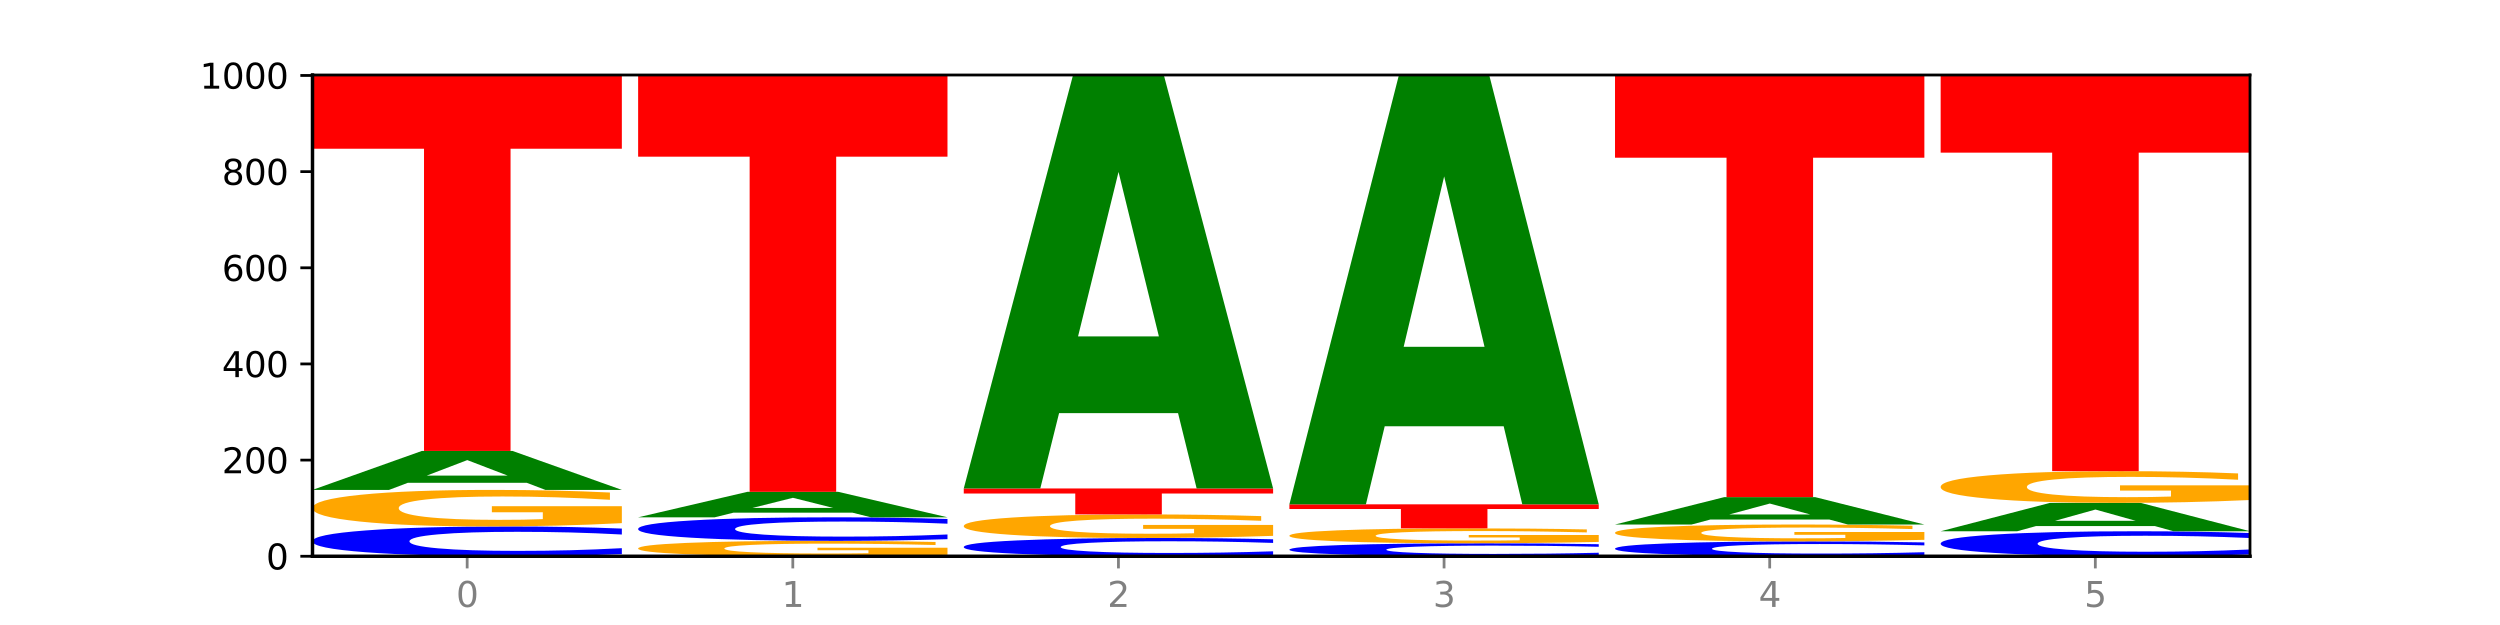 <?xml version="1.0" encoding="utf-8" standalone="no"?>
<!DOCTYPE svg PUBLIC "-//W3C//DTD SVG 1.1//EN"
  "http://www.w3.org/Graphics/SVG/1.1/DTD/svg11.dtd">
<svg xmlns:xlink="http://www.w3.org/1999/xlink" width="720pt" height="180pt" viewBox="0 0 720 180" xmlns="http://www.w3.org/2000/svg" version="1.1">
 <defs>
  <style type="text/css">*{stroke-linejoin: round; stroke-linecap: butt}</style>
 </defs>
 <g id="figure_1">
  <g id="patch_1">
   <path d="M 0 180 
L 720 180 
L 720 0 
L 0 0 
z
" style="fill: #ffffff"/>
  </g>
  <g id="axes_1">
   <g id="patch_2">
    <path d="M 90 160.2 
L 648 160.2 
L 648 21.6 
L 90 21.6 
z
" style="fill: #ffffff"/>
   </g>
   <g id="line2d_1">
    <path d="M 90 160.2 
L 648 160.2 
" clip-path="url(#p912c1a538e)" style="fill: none; stroke: #000000; stroke-width: 0.5; stroke-linecap: square"/>
   </g>
   <g id="patch_3">
    <path d="M 179.092 159.585 
Q 171.64 159.89 163.582 160.044 
Q 155.523 160.2 146.746 160.2 
Q 120.573 160.2 105.286 159.044 
Q 90 157.888 90 155.91 
Q 90 153.926 105.286 152.772 
Q 120.573 151.615 146.746 151.615 
Q 155.523 151.615 163.582 151.771 
Q 171.64 151.926 179.092 152.231 
L 179.092 153.942 
Q 171.573 153.538 164.277 153.35 
Q 156.982 153.162 148.924 153.162 
Q 134.468 153.162 126.185 153.894 
Q 117.924 154.625 117.924 155.91 
Q 117.924 157.191 126.185 157.923 
Q 134.468 158.654 148.924 158.654 
Q 156.982 158.654 164.277 158.466 
Q 171.573 158.276 179.092 157.872 
L 179.092 159.585 
z
" clip-path="url(#p912c1a538e)" style="fill: #0000ff"/>
   </g>
   <g id="patch_4">
    <path d="M 179.092 150.663 
Q 170.107 151.139 160.443 151.378 
Q 150.779 151.615 140.476 151.615 
Q 117.195 151.615 103.597 150.198 
Q 90 148.781 90 146.357 
Q 90 143.905 103.837 142.499 
Q 117.694 141.092 141.794 141.092 
Q 151.079 141.092 159.585 141.284 
Q 168.111 141.473 175.658 141.847 
L 175.658 143.944 
Q 167.871 143.464 160.164 143.227 
Q 152.457 142.988 144.709 142.988 
Q 130.373 142.988 122.606 143.862 
Q 114.839 144.733 114.839 146.357 
Q 114.839 147.966 122.326 148.844 
Q 129.814 149.72 143.591 149.72 
Q 147.345 149.72 150.56 149.67 
Q 153.774 149.618 156.33 149.509 
L 156.33 147.54 
L 141.654 147.54 
L 141.654 145.785 
L 179.092 145.785 
L 179.092 150.663 
z
" clip-path="url(#p912c1a538e)" style="fill: #ffa600"/>
   </g>
   <g id="patch_5">
    <path d="M 151.714 139.049 
L 117.451 139.049 
L 112.041 141.092 
L 90 141.092 
L 121.477 129.877 
L 147.616 129.877 
L 179.092 141.092 
L 157.07 141.092 
L 151.714 139.049 
z
M 122.916 136.968 
L 146.195 136.968 
L 134.574 132.507 
L 122.916 136.968 
z
" clip-path="url(#p912c1a538e)" style="fill: #008000"/>
   </g>
   <g id="patch_6">
    <path d="M 90 21.738 
L 179.092 21.738 
L 179.092 42.828 
L 147.04 42.828 
L 147.04 129.877 
L 122.115 129.877 
L 122.115 42.828 
L 90 42.828 
L 90 21.738 
z
" clip-path="url(#p912c1a538e)" style="fill: #ff0000"/>
   </g>
   <g id="patch_7">
    <path d="M 272.874 159.799 
Q 263.889 160 254.225 160.1 
Q 244.561 160.2 234.258 160.2 
Q 210.976 160.2 197.379 159.603 
Q 183.782 159.007 183.782 157.986 
Q 183.782 156.954 197.619 156.361 
Q 211.476 155.769 235.576 155.769 
Q 244.86 155.769 253.366 155.85 
Q 261.892 155.929 269.44 156.087 
L 269.44 156.97 
Q 261.653 156.768 253.945 156.668 
Q 246.238 156.567 238.491 156.567 
Q 224.155 156.567 216.388 156.935 
Q 208.62 157.302 208.62 157.986 
Q 208.62 158.663 216.108 159.033 
Q 223.596 159.402 237.373 159.402 
Q 241.127 159.402 244.341 159.381 
Q 247.556 159.359 250.112 159.313 
L 250.112 158.484 
L 235.436 158.484 
L 235.436 157.745 
L 272.874 157.745 
L 272.874 159.799 
z
" clip-path="url(#p912c1a538e)" style="fill: #ffa600"/>
   </g>
   <g id="patch_8">
    <path d="M 272.874 155.283 
Q 265.422 155.524 257.363 155.646 
Q 249.305 155.769 240.528 155.769 
Q 214.354 155.769 199.068 154.855 
Q 183.782 153.942 183.782 152.379 
Q 183.782 150.811 199.068 149.898 
Q 214.354 148.985 240.528 148.985 
Q 249.305 148.985 257.363 149.108 
Q 265.422 149.23 272.874 149.471 
L 272.874 150.823 
Q 265.354 150.504 258.059 150.355 
Q 250.764 150.207 242.705 150.207 
Q 228.249 150.207 219.966 150.786 
Q 211.706 151.363 211.706 152.379 
Q 211.706 153.391 219.966 153.97 
Q 228.249 154.547 242.705 154.547 
Q 250.764 154.547 258.059 154.399 
Q 265.354 154.249 272.874 153.929 
L 272.874 155.283 
z
" clip-path="url(#p912c1a538e)" style="fill: #0000ff"/>
   </g>
   <g id="patch_9">
    <path d="M 245.496 147.648 
L 211.232 147.648 
L 205.822 148.985 
L 183.782 148.985 
L 215.258 141.646 
L 241.397 141.646 
L 272.874 148.985 
L 250.851 148.985 
L 245.496 147.648 
z
M 216.697 146.286 
L 239.977 146.286 
L 228.355 143.367 
L 216.697 146.286 
z
" clip-path="url(#p912c1a538e)" style="fill: #008000"/>
   </g>
   <g id="patch_10">
    <path d="M 183.782 21.738 
L 272.874 21.738 
L 272.874 45.124 
L 240.821 45.124 
L 240.821 141.646 
L 215.896 141.646 
L 215.896 45.124 
L 183.782 45.124 
L 183.782 21.738 
z
" clip-path="url(#p912c1a538e)" style="fill: #ff0000"/>
   </g>
   <g id="patch_11">
    <path d="M 366.655 159.823 
Q 359.203 160.01 351.145 160.104 
Q 343.086 160.2 334.309 160.2 
Q 308.136 160.2 292.849 159.491 
Q 277.563 158.783 277.563 157.571 
Q 277.563 156.355 292.849 155.647 
Q 308.136 154.938 334.309 154.938 
Q 343.086 154.938 351.145 155.034 
Q 359.203 155.129 366.655 155.316 
L 366.655 156.364 
Q 359.136 156.117 351.84 156.001 
Q 344.545 155.886 336.487 155.886 
Q 322.031 155.886 313.748 156.335 
Q 305.487 156.783 305.487 157.571 
Q 305.487 158.356 313.748 158.804 
Q 322.031 159.252 336.487 159.252 
Q 344.545 159.252 351.84 159.137 
Q 359.136 159.021 366.655 158.773 
L 366.655 159.823 
z
" clip-path="url(#p912c1a538e)" style="fill: #0000ff"/>
   </g>
   <g id="patch_12">
    <path d="M 366.655 154.325 
Q 357.67 154.632 348.006 154.786 
Q 338.342 154.938 328.039 154.938 
Q 304.758 154.938 291.161 154.025 
Q 277.563 153.111 277.563 151.548 
Q 277.563 149.967 291.4 149.061 
Q 305.257 148.154 329.357 148.154 
Q 338.642 148.154 347.148 148.277 
Q 355.674 148.399 363.221 148.64 
L 363.221 149.993 
Q 355.434 149.683 347.727 149.53 
Q 340.02 149.376 332.272 149.376 
Q 317.936 149.376 310.169 149.939 
Q 302.402 150.501 302.402 151.548 
Q 302.402 152.585 309.889 153.152 
Q 317.377 153.716 331.154 153.716 
Q 334.908 153.716 338.123 153.684 
Q 341.337 153.65 343.893 153.58 
L 343.893 152.311 
L 329.217 152.311 
L 329.217 151.18 
L 366.655 151.18 
L 366.655 154.325 
z
" clip-path="url(#p912c1a538e)" style="fill: #ffa600"/>
   </g>
   <g id="patch_13">
    <path d="M 277.563 140.677 
L 366.655 140.677 
L 366.655 142.135 
L 334.603 142.135 
L 334.603 148.154 
L 309.678 148.154 
L 309.678 142.135 
L 277.563 142.135 
L 277.563 140.677 
z
" clip-path="url(#p912c1a538e)" style="fill: #ff0000"/>
   </g>
   <g id="patch_14">
    <path d="M 339.277 118.985 
L 305.014 118.985 
L 299.604 140.677 
L 277.563 140.677 
L 309.04 21.6 
L 335.179 21.6 
L 366.655 140.677 
L 344.633 140.677 
L 339.277 118.985 
z
M 310.479 96.884 
L 333.758 96.884 
L 322.137 49.519 
L 310.479 96.884 
z
" clip-path="url(#p912c1a538e)" style="fill: #008000"/>
   </g>
   <g id="patch_15">
    <path d="M 460.437 159.932 
Q 452.985 160.065 444.926 160.132 
Q 436.868 160.2 428.091 160.2 
Q 401.917 160.2 386.631 159.696 
Q 371.345 159.193 371.345 158.332 
Q 371.345 157.468 386.631 156.965 
Q 401.917 156.462 428.091 156.462 
Q 436.868 156.462 444.926 156.529 
Q 452.985 156.597 460.437 156.73 
L 460.437 157.475 
Q 452.917 157.299 445.622 157.217 
Q 438.327 157.135 430.268 157.135 
Q 415.812 157.135 407.529 157.454 
Q 399.269 157.772 399.269 158.332 
Q 399.269 158.889 407.529 159.208 
Q 415.812 159.527 430.268 159.527 
Q 438.327 159.527 445.622 159.445 
Q 452.917 159.362 460.437 159.186 
L 460.437 159.932 
z
" clip-path="url(#p912c1a538e)" style="fill: #0000ff"/>
   </g>
   <g id="patch_16">
    <path d="M 460.437 156.073 
Q 451.452 156.267 441.788 156.365 
Q 432.124 156.462 421.821 156.462 
Q 398.539 156.462 384.942 155.883 
Q 371.345 155.305 371.345 154.317 
Q 371.345 153.317 385.182 152.743 
Q 399.039 152.169 423.139 152.169 
Q 432.423 152.169 440.929 152.247 
Q 449.455 152.324 457.003 152.477 
L 457.003 153.333 
Q 449.216 153.137 441.508 153.04 
Q 433.801 152.942 426.054 152.942 
Q 411.718 152.942 403.951 153.299 
Q 396.183 153.654 396.183 154.317 
Q 396.183 154.973 403.671 155.331 
Q 411.159 155.688 424.936 155.688 
Q 428.69 155.688 431.904 155.668 
Q 435.119 155.647 437.675 155.602 
L 437.675 154.799 
L 422.999 154.799 
L 422.999 154.084 
L 460.437 154.084 
L 460.437 156.073 
z
" clip-path="url(#p912c1a538e)" style="fill: #ffa600"/>
   </g>
   <g id="patch_17">
    <path d="M 371.345 145.246 
L 460.437 145.246 
L 460.437 146.596 
L 428.384 146.596 
L 428.384 152.169 
L 403.459 152.169 
L 403.459 146.596 
L 371.345 146.596 
L 371.345 145.246 
z
" clip-path="url(#p912c1a538e)" style="fill: #ff0000"/>
   </g>
   <g id="patch_18">
    <path d="M 433.059 122.772 
L 398.795 122.772 
L 393.385 145.246 
L 371.345 145.246 
L 402.821 21.877 
L 428.96 21.877 
L 460.437 145.246 
L 438.414 145.246 
L 433.059 122.772 
z
M 404.26 99.875 
L 427.54 99.875 
L 415.918 50.802 
L 404.26 99.875 
z
" clip-path="url(#p912c1a538e)" style="fill: #008000"/>
   </g>
   <g id="patch_19">
    <path d="M 554.218 159.892 
Q 546.766 160.045 538.708 160.122 
Q 530.649 160.2 521.872 160.2 
Q 495.699 160.2 480.413 159.622 
Q 465.126 159.044 465.126 158.055 
Q 465.126 157.063 480.413 156.486 
Q 495.699 155.908 521.872 155.908 
Q 530.649 155.908 538.708 155.986 
Q 546.766 156.063 554.218 156.215 
L 554.218 157.071 
Q 546.699 156.869 539.403 156.775 
Q 532.108 156.681 524.05 156.681 
Q 509.594 156.681 501.311 157.047 
Q 493.05 157.412 493.05 158.055 
Q 493.05 158.695 501.311 159.062 
Q 509.594 159.427 524.05 159.427 
Q 532.108 159.427 539.403 159.333 
Q 546.699 159.238 554.218 159.036 
L 554.218 159.892 
z
" clip-path="url(#p912c1a538e)" style="fill: #0000ff"/>
   </g>
   <g id="patch_20">
    <path d="M 554.218 155.469 
Q 545.233 155.688 535.569 155.799 
Q 525.905 155.908 515.602 155.908 
Q 492.321 155.908 478.724 155.255 
Q 465.126 154.602 465.126 153.486 
Q 465.126 152.357 478.963 151.709 
Q 492.82 151.062 516.92 151.062 
Q 526.205 151.062 534.711 151.15 
Q 543.237 151.237 550.784 151.409 
L 550.784 152.375 
Q 542.997 152.154 535.29 152.045 
Q 527.583 151.934 519.835 151.934 
Q 505.499 151.934 497.732 152.337 
Q 489.965 152.738 489.965 153.486 
Q 489.965 154.227 497.453 154.631 
Q 504.94 155.035 518.717 155.035 
Q 522.471 155.035 525.686 155.012 
Q 528.9 154.988 531.456 154.938 
L 531.456 154.031 
L 516.78 154.031 
L 516.78 153.223 
L 554.218 153.223 
L 554.218 155.469 
z
" clip-path="url(#p912c1a538e)" style="fill: #ffa600"/>
   </g>
   <g id="patch_21">
    <path d="M 526.84 149.624 
L 492.577 149.624 
L 487.167 151.062 
L 465.126 151.062 
L 496.603 143.169 
L 522.742 143.169 
L 554.218 151.062 
L 532.196 151.062 
L 526.84 149.624 
z
M 498.042 148.159 
L 521.321 148.159 
L 509.7 145.02 
L 498.042 148.159 
z
" clip-path="url(#p912c1a538e)" style="fill: #008000"/>
   </g>
   <g id="patch_22">
    <path d="M 465.126 21.738 
L 554.218 21.738 
L 554.218 45.421 
L 522.166 45.421 
L 522.166 143.169 
L 497.241 143.169 
L 497.241 45.421 
L 465.126 45.421 
L 465.126 21.738 
z
" clip-path="url(#p912c1a538e)" style="fill: #ff0000"/>
   </g>
   <g id="patch_23">
    <path d="M 648 159.684 
Q 640.548 159.94 632.489 160.069 
Q 624.431 160.2 615.654 160.2 
Q 589.48 160.2 574.194 159.23 
Q 558.908 158.261 558.908 156.602 
Q 558.908 154.938 574.194 153.97 
Q 589.48 153 615.654 153 
Q 624.431 153 632.489 153.131 
Q 640.548 153.26 648 153.516 
L 648 154.951 
Q 640.48 154.612 633.185 154.455 
Q 625.89 154.297 617.831 154.297 
Q 603.375 154.297 595.092 154.911 
Q 586.832 155.524 586.832 156.602 
Q 586.832 157.676 595.092 158.29 
Q 603.375 158.903 617.831 158.903 
Q 625.89 158.903 633.185 158.745 
Q 640.48 158.586 648 158.247 
L 648 159.684 
z
" clip-path="url(#p912c1a538e)" style="fill: #0000ff"/>
   </g>
   <g id="patch_24">
    <path d="M 620.622 151.512 
L 586.358 151.512 
L 580.948 153 
L 558.908 153 
L 590.384 144.831 
L 616.523 144.831 
L 648 153 
L 625.977 153 
L 620.622 151.512 
z
M 591.823 149.996 
L 615.103 149.996 
L 603.481 146.746 
L 591.823 149.996 
z
" clip-path="url(#p912c1a538e)" style="fill: #008000"/>
   </g>
   <g id="patch_25">
    <path d="M 648 144.004 
Q 639.015 144.417 629.351 144.625 
Q 619.687 144.831 609.384 144.831 
Q 586.103 144.831 572.505 143.6 
Q 558.908 142.369 558.908 140.264 
Q 558.908 138.135 572.745 136.914 
Q 586.602 135.692 610.702 135.692 
Q 619.986 135.692 628.492 135.858 
Q 637.018 136.023 644.566 136.347 
L 644.566 138.169 
Q 636.779 137.752 629.071 137.546 
Q 621.364 137.338 613.617 137.338 
Q 599.281 137.338 591.514 138.097 
Q 583.746 138.854 583.746 140.264 
Q 583.746 141.661 591.234 142.424 
Q 598.722 143.185 612.499 143.185 
Q 616.253 143.185 619.467 143.141 
Q 622.682 143.096 625.238 143.002 
L 625.238 141.291 
L 610.562 141.291 
L 610.562 139.768 
L 648 139.768 
L 648 144.004 
z
" clip-path="url(#p912c1a538e)" style="fill: #ffa600"/>
   </g>
   <g id="patch_26">
    <path d="M 558.908 21.738 
L 648 21.738 
L 648 43.963 
L 615.947 43.963 
L 615.947 135.692 
L 591.022 135.692 
L 591.022 43.963 
L 558.908 43.963 
L 558.908 21.738 
z
" clip-path="url(#p912c1a538e)" style="fill: #ff0000"/>
   </g>
   <g id="matplotlib.axis_1">
    <g id="xtick_1">
     <g id="line2d_2">
      <defs>
       <path id="m425daf49cc" d="M 0 0 
L 0 3.5 
" style="stroke: #808080; stroke-width: 0.8"/>
      </defs>
      <g>
       <use xlink:href="#m425daf49cc" x="134.546" y="160.2" style="fill: #808080; stroke: #808080; stroke-width: 0.8"/>
      </g>
     </g>
     <g id="text_1">
      <!-- 0 -->
      <g style="fill: #808080" transform="translate(131.365 174.798) scale(0.1 -0.1)">
       <defs>
        <path id="DejaVuSans-30" d="M 2034 4250 
Q 1547 4250 1301 3770 
Q 1056 3291 1056 2328 
Q 1056 1369 1301 889 
Q 1547 409 2034 409 
Q 2525 409 2770 889 
Q 3016 1369 3016 2328 
Q 3016 3291 2770 3770 
Q 2525 4250 2034 4250 
z
M 2034 4750 
Q 2819 4750 3233 4129 
Q 3647 3509 3647 2328 
Q 3647 1150 3233 529 
Q 2819 -91 2034 -91 
Q 1250 -91 836 529 
Q 422 1150 422 2328 
Q 422 3509 836 4129 
Q 1250 4750 2034 4750 
z
" transform="scale(0.016)"/>
       </defs>
       <use xlink:href="#DejaVuSans-30"/>
      </g>
     </g>
    </g>
    <g id="xtick_2">
     <g id="line2d_3">
      <g>
       <use xlink:href="#m425daf49cc" x="228.328" y="160.2" style="fill: #808080; stroke: #808080; stroke-width: 0.8"/>
      </g>
     </g>
     <g id="text_2">
      <!-- 1 -->
      <g style="fill: #808080" transform="translate(225.146 174.798) scale(0.1 -0.1)">
       <defs>
        <path id="DejaVuSans-31" d="M 794 531 
L 1825 531 
L 1825 4091 
L 703 3866 
L 703 4441 
L 1819 4666 
L 2450 4666 
L 2450 531 
L 3481 531 
L 3481 0 
L 794 0 
L 794 531 
z
" transform="scale(0.016)"/>
       </defs>
       <use xlink:href="#DejaVuSans-31"/>
      </g>
     </g>
    </g>
    <g id="xtick_3">
     <g id="line2d_4">
      <g>
       <use xlink:href="#m425daf49cc" x="322.109" y="160.2" style="fill: #808080; stroke: #808080; stroke-width: 0.8"/>
      </g>
     </g>
     <g id="text_3">
      <!-- 2 -->
      <g style="fill: #808080" transform="translate(318.928 174.798) scale(0.1 -0.1)">
       <defs>
        <path id="DejaVuSans-32" d="M 1228 531 
L 3431 531 
L 3431 0 
L 469 0 
L 469 531 
Q 828 903 1448 1529 
Q 2069 2156 2228 2338 
Q 2531 2678 2651 2914 
Q 2772 3150 2772 3378 
Q 2772 3750 2511 3984 
Q 2250 4219 1831 4219 
Q 1534 4219 1204 4116 
Q 875 4013 500 3803 
L 500 4441 
Q 881 4594 1212 4672 
Q 1544 4750 1819 4750 
Q 2544 4750 2975 4387 
Q 3406 4025 3406 3419 
Q 3406 3131 3298 2873 
Q 3191 2616 2906 2266 
Q 2828 2175 2409 1742 
Q 1991 1309 1228 531 
z
" transform="scale(0.016)"/>
       </defs>
       <use xlink:href="#DejaVuSans-32"/>
      </g>
     </g>
    </g>
    <g id="xtick_4">
     <g id="line2d_5">
      <g>
       <use xlink:href="#m425daf49cc" x="415.891" y="160.2" style="fill: #808080; stroke: #808080; stroke-width: 0.8"/>
      </g>
     </g>
     <g id="text_4">
      <!-- 3 -->
      <g style="fill: #808080" transform="translate(412.71 174.798) scale(0.1 -0.1)">
       <defs>
        <path id="DejaVuSans-33" d="M 2597 2516 
Q 3050 2419 3304 2112 
Q 3559 1806 3559 1356 
Q 3559 666 3084 287 
Q 2609 -91 1734 -91 
Q 1441 -91 1130 -33 
Q 819 25 488 141 
L 488 750 
Q 750 597 1062 519 
Q 1375 441 1716 441 
Q 2309 441 2620 675 
Q 2931 909 2931 1356 
Q 2931 1769 2642 2001 
Q 2353 2234 1838 2234 
L 1294 2234 
L 1294 2753 
L 1863 2753 
Q 2328 2753 2575 2939 
Q 2822 3125 2822 3475 
Q 2822 3834 2567 4026 
Q 2313 4219 1838 4219 
Q 1578 4219 1281 4162 
Q 984 4106 628 3988 
L 628 4550 
Q 988 4650 1302 4700 
Q 1616 4750 1894 4750 
Q 2613 4750 3031 4423 
Q 3450 4097 3450 3541 
Q 3450 3153 3228 2886 
Q 3006 2619 2597 2516 
z
" transform="scale(0.016)"/>
       </defs>
       <use xlink:href="#DejaVuSans-33"/>
      </g>
     </g>
    </g>
    <g id="xtick_5">
     <g id="line2d_6">
      <g>
       <use xlink:href="#m425daf49cc" x="509.672" y="160.2" style="fill: #808080; stroke: #808080; stroke-width: 0.8"/>
      </g>
     </g>
     <g id="text_5">
      <!-- 4 -->
      <g style="fill: #808080" transform="translate(506.491 174.798) scale(0.1 -0.1)">
       <defs>
        <path id="DejaVuSans-34" d="M 2419 4116 
L 825 1625 
L 2419 1625 
L 2419 4116 
z
M 2253 4666 
L 3047 4666 
L 3047 1625 
L 3713 1625 
L 3713 1100 
L 3047 1100 
L 3047 0 
L 2419 0 
L 2419 1100 
L 313 1100 
L 313 1709 
L 2253 4666 
z
" transform="scale(0.016)"/>
       </defs>
       <use xlink:href="#DejaVuSans-34"/>
      </g>
     </g>
    </g>
    <g id="xtick_6">
     <g id="line2d_7">
      <g>
       <use xlink:href="#m425daf49cc" x="603.454" y="160.2" style="fill: #808080; stroke: #808080; stroke-width: 0.8"/>
      </g>
     </g>
     <g id="text_6">
      <!-- 5 -->
      <g style="fill: #808080" transform="translate(600.273 174.798) scale(0.1 -0.1)">
       <defs>
        <path id="DejaVuSans-35" d="M 691 4666 
L 3169 4666 
L 3169 4134 
L 1269 4134 
L 1269 2991 
Q 1406 3038 1543 3061 
Q 1681 3084 1819 3084 
Q 2600 3084 3056 2656 
Q 3513 2228 3513 1497 
Q 3513 744 3044 326 
Q 2575 -91 1722 -91 
Q 1428 -91 1123 -41 
Q 819 9 494 109 
L 494 744 
Q 775 591 1075 516 
Q 1375 441 1709 441 
Q 2250 441 2565 725 
Q 2881 1009 2881 1497 
Q 2881 1984 2565 2268 
Q 2250 2553 1709 2553 
Q 1456 2553 1204 2497 
Q 953 2441 691 2322 
L 691 4666 
z
" transform="scale(0.016)"/>
       </defs>
       <use xlink:href="#DejaVuSans-35"/>
      </g>
     </g>
    </g>
   </g>
   <g id="matplotlib.axis_2">
    <g id="ytick_1">
     <g id="line2d_8">
      <defs>
       <path id="ma90dab7673" d="M 0 0 
L -3.5 0 
" style="stroke: #000000; stroke-width: 0.8"/>
      </defs>
      <g>
       <use xlink:href="#ma90dab7673" x="90" y="160.2" style="stroke: #000000; stroke-width: 0.8"/>
      </g>
     </g>
     <g id="text_7">
      <!-- 0 -->
      <g transform="translate(76.638 163.999) scale(0.1 -0.1)">
       <use xlink:href="#DejaVuSans-30"/>
      </g>
     </g>
    </g>
    <g id="ytick_2">
     <g id="line2d_9">
      <g>
       <use xlink:href="#ma90dab7673" x="90" y="132.508" style="stroke: #000000; stroke-width: 0.8"/>
      </g>
     </g>
     <g id="text_8">
      <!-- 200 -->
      <g transform="translate(63.913 136.307) scale(0.1 -0.1)">
       <use xlink:href="#DejaVuSans-32"/>
       <use xlink:href="#DejaVuSans-30" x="63.623"/>
       <use xlink:href="#DejaVuSans-30" x="127.246"/>
      </g>
     </g>
    </g>
    <g id="ytick_3">
     <g id="line2d_10">
      <g>
       <use xlink:href="#ma90dab7673" x="90" y="104.815" style="stroke: #000000; stroke-width: 0.8"/>
      </g>
     </g>
     <g id="text_9">
      <!-- 400 -->
      <g transform="translate(63.913 108.615) scale(0.1 -0.1)">
       <use xlink:href="#DejaVuSans-34"/>
       <use xlink:href="#DejaVuSans-30" x="63.623"/>
       <use xlink:href="#DejaVuSans-30" x="127.246"/>
      </g>
     </g>
    </g>
    <g id="ytick_4">
     <g id="line2d_11">
      <g>
       <use xlink:href="#ma90dab7673" x="90" y="77.123" style="stroke: #000000; stroke-width: 0.8"/>
      </g>
     </g>
     <g id="text_10">
      <!-- 600 -->
      <g transform="translate(63.913 80.922) scale(0.1 -0.1)">
       <defs>
        <path id="DejaVuSans-36" d="M 2113 2584 
Q 1688 2584 1439 2293 
Q 1191 2003 1191 1497 
Q 1191 994 1439 701 
Q 1688 409 2113 409 
Q 2538 409 2786 701 
Q 3034 994 3034 1497 
Q 3034 2003 2786 2293 
Q 2538 2584 2113 2584 
z
M 3366 4563 
L 3366 3988 
Q 3128 4100 2886 4159 
Q 2644 4219 2406 4219 
Q 1781 4219 1451 3797 
Q 1122 3375 1075 2522 
Q 1259 2794 1537 2939 
Q 1816 3084 2150 3084 
Q 2853 3084 3261 2657 
Q 3669 2231 3669 1497 
Q 3669 778 3244 343 
Q 2819 -91 2113 -91 
Q 1303 -91 875 529 
Q 447 1150 447 2328 
Q 447 3434 972 4092 
Q 1497 4750 2381 4750 
Q 2619 4750 2861 4703 
Q 3103 4656 3366 4563 
z
" transform="scale(0.016)"/>
       </defs>
       <use xlink:href="#DejaVuSans-36"/>
       <use xlink:href="#DejaVuSans-30" x="63.623"/>
       <use xlink:href="#DejaVuSans-30" x="127.246"/>
      </g>
     </g>
    </g>
    <g id="ytick_5">
     <g id="line2d_12">
      <g>
       <use xlink:href="#ma90dab7673" x="90" y="49.431" style="stroke: #000000; stroke-width: 0.8"/>
      </g>
     </g>
     <g id="text_11">
      <!-- 800 -->
      <g transform="translate(63.913 53.23) scale(0.1 -0.1)">
       <defs>
        <path id="DejaVuSans-38" d="M 2034 2216 
Q 1584 2216 1326 1975 
Q 1069 1734 1069 1313 
Q 1069 891 1326 650 
Q 1584 409 2034 409 
Q 2484 409 2743 651 
Q 3003 894 3003 1313 
Q 3003 1734 2745 1975 
Q 2488 2216 2034 2216 
z
M 1403 2484 
Q 997 2584 770 2862 
Q 544 3141 544 3541 
Q 544 4100 942 4425 
Q 1341 4750 2034 4750 
Q 2731 4750 3128 4425 
Q 3525 4100 3525 3541 
Q 3525 3141 3298 2862 
Q 3072 2584 2669 2484 
Q 3125 2378 3379 2068 
Q 3634 1759 3634 1313 
Q 3634 634 3220 271 
Q 2806 -91 2034 -91 
Q 1263 -91 848 271 
Q 434 634 434 1313 
Q 434 1759 690 2068 
Q 947 2378 1403 2484 
z
M 1172 3481 
Q 1172 3119 1398 2916 
Q 1625 2713 2034 2713 
Q 2441 2713 2670 2916 
Q 2900 3119 2900 3481 
Q 2900 3844 2670 4047 
Q 2441 4250 2034 4250 
Q 1625 4250 1398 4047 
Q 1172 3844 1172 3481 
z
" transform="scale(0.016)"/>
       </defs>
       <use xlink:href="#DejaVuSans-38"/>
       <use xlink:href="#DejaVuSans-30" x="63.623"/>
       <use xlink:href="#DejaVuSans-30" x="127.246"/>
      </g>
     </g>
    </g>
    <g id="ytick_6">
     <g id="line2d_13">
      <g>
       <use xlink:href="#ma90dab7673" x="90" y="21.738" style="stroke: #000000; stroke-width: 0.8"/>
      </g>
     </g>
     <g id="text_12">
      <!-- 1000 -->
      <g transform="translate(57.55 25.538) scale(0.1 -0.1)">
       <use xlink:href="#DejaVuSans-31"/>
       <use xlink:href="#DejaVuSans-30" x="63.623"/>
       <use xlink:href="#DejaVuSans-30" x="127.246"/>
       <use xlink:href="#DejaVuSans-30" x="190.869"/>
      </g>
     </g>
    </g>
   </g>
   <g id="patch_27">
    <path d="M 90 160.2 
L 90 21.6 
" style="fill: none; stroke: #000000; stroke-linejoin: miter; stroke-linecap: square"/>
   </g>
   <g id="patch_28">
    <path d="M 648 160.2 
L 648 21.6 
" style="fill: none; stroke: #000000; stroke-width: 0.8; stroke-linejoin: miter; stroke-linecap: square"/>
   </g>
   <g id="patch_29">
    <path d="M 90 160.2 
L 648 160.2 
" style="fill: none; stroke: #000000; stroke-linejoin: miter; stroke-linecap: square"/>
   </g>
   <g id="patch_30">
    <path d="M 90 21.6 
L 648 21.6 
" style="fill: none; stroke: #000000; stroke-width: 0.8; stroke-linejoin: miter; stroke-linecap: square"/>
   </g>
  </g>
 </g>
 <defs>
  <clipPath id="p912c1a538e">
   <rect x="90" y="21.6" width="558" height="138.6"/>
  </clipPath>
 </defs>
</svg>
